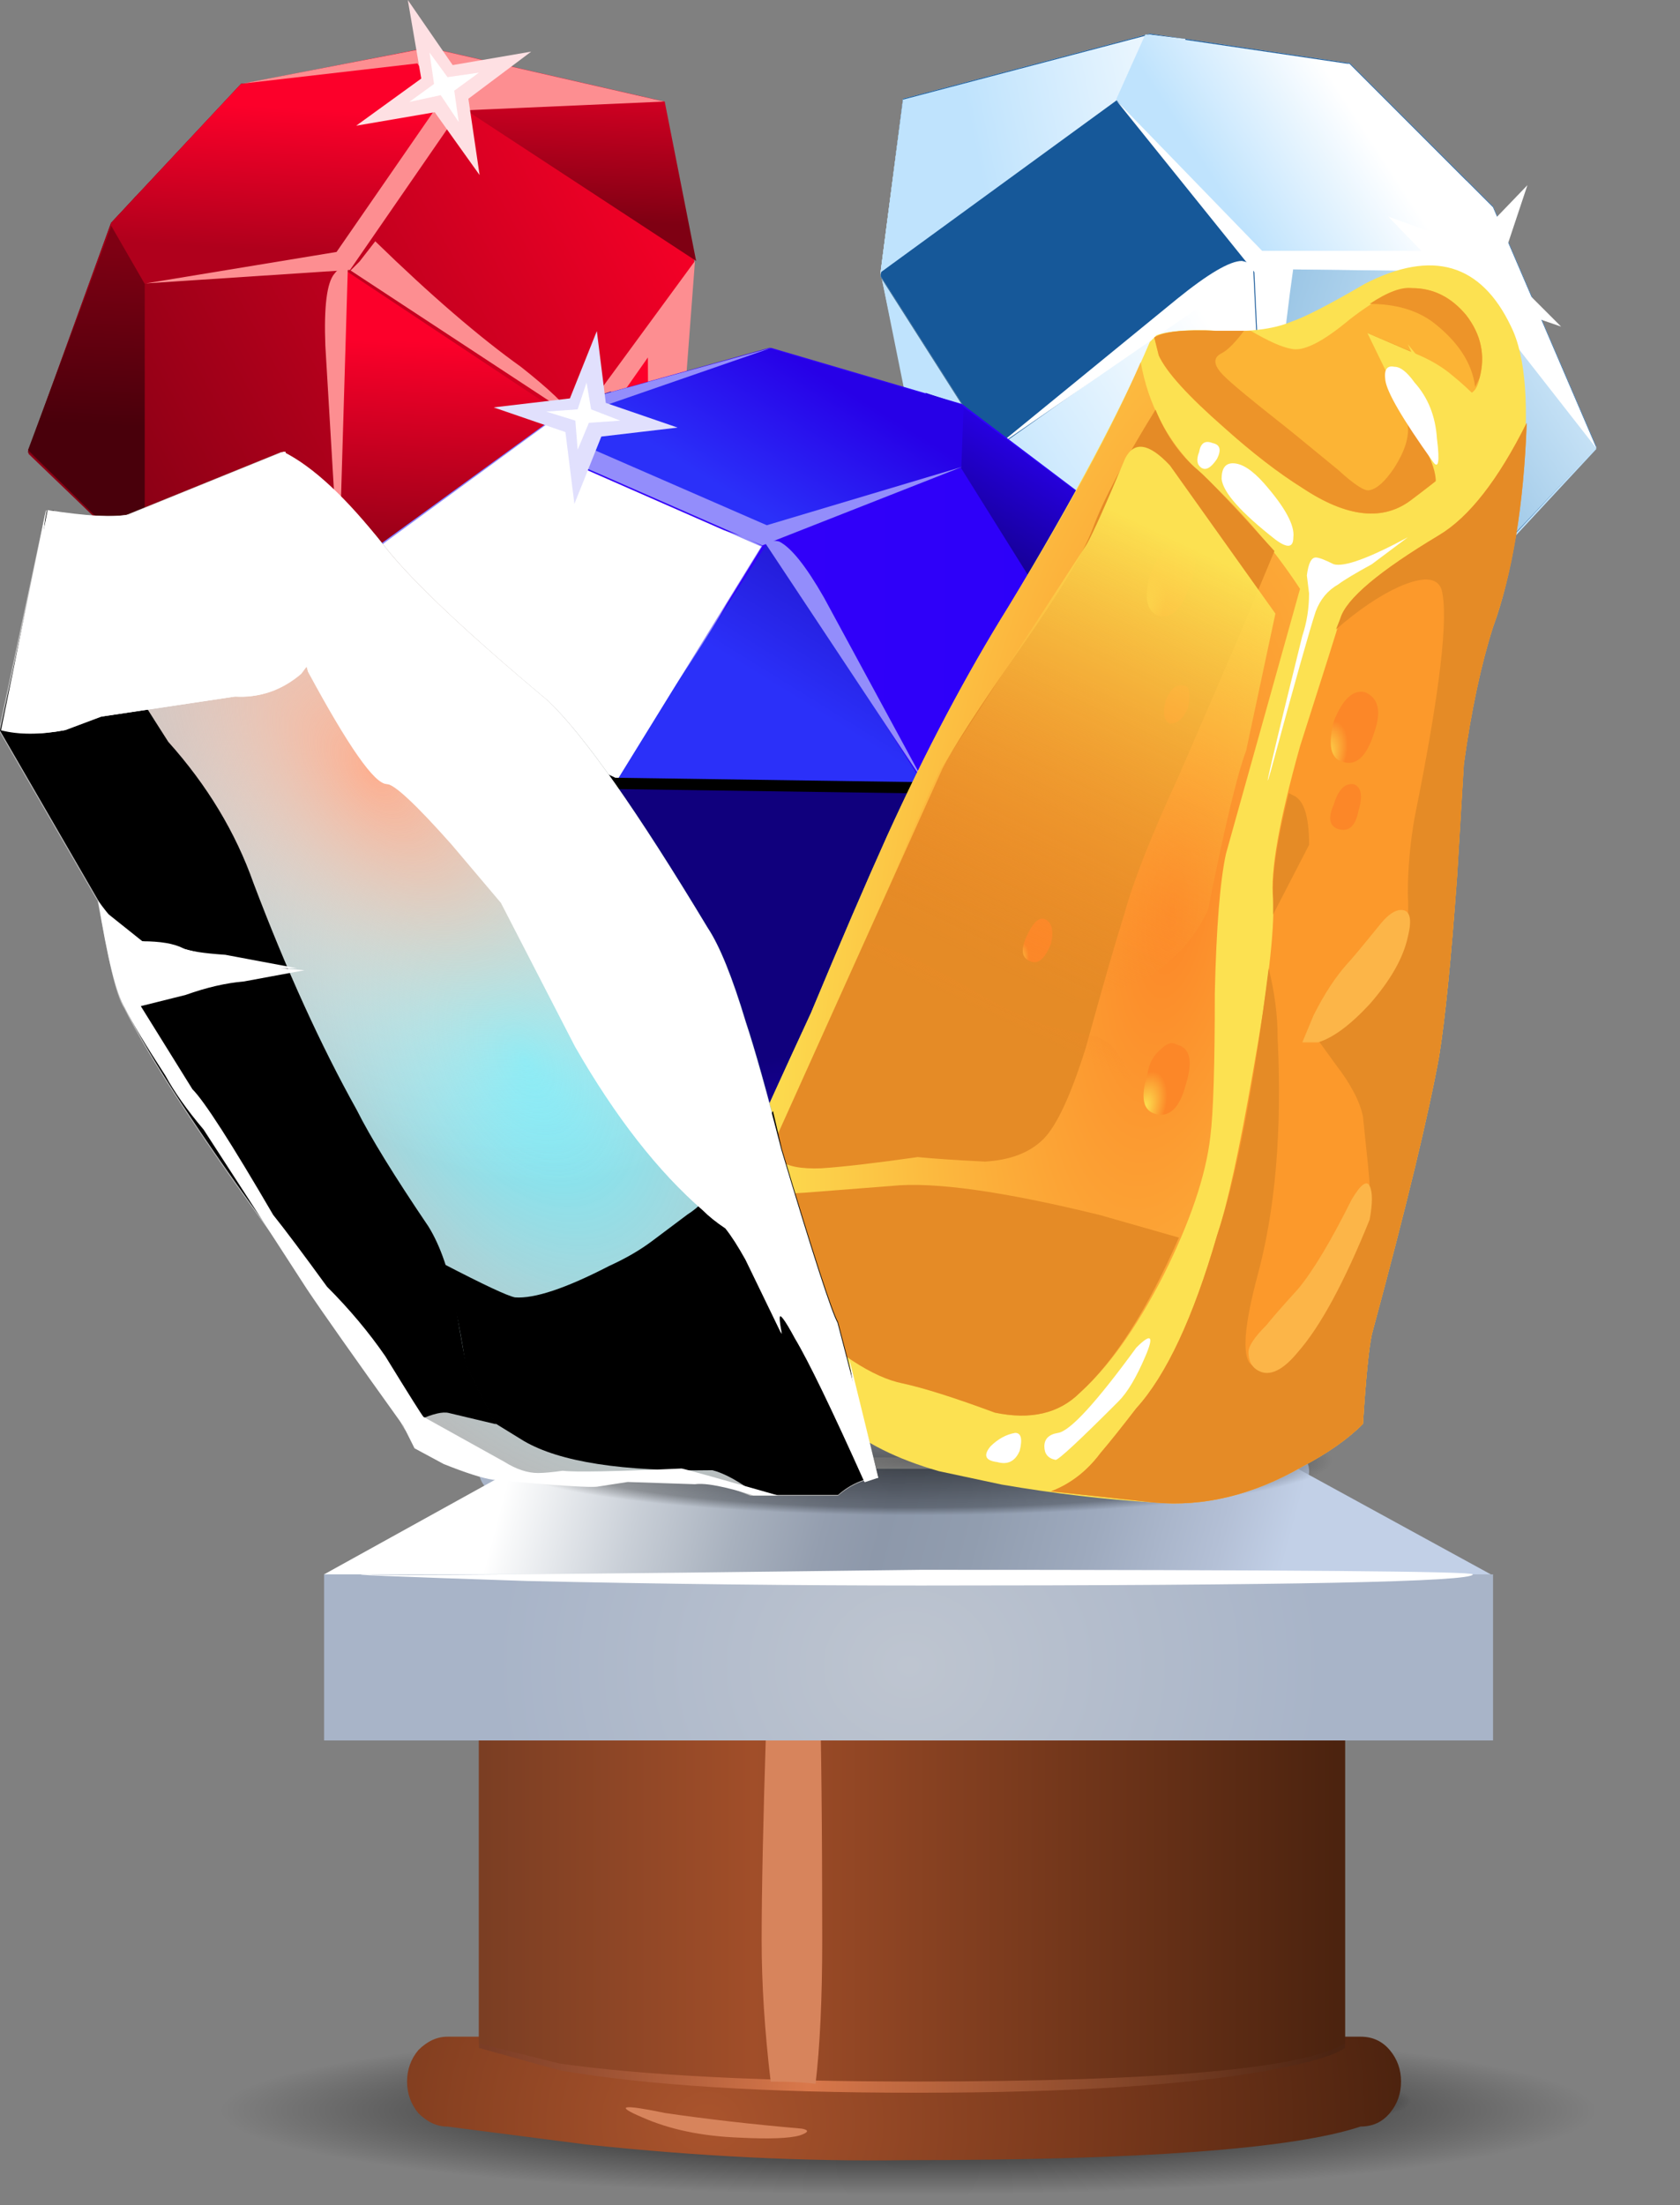 <?xml version='1.0' encoding='utf-8'?>
<svg xmlns="http://www.w3.org/2000/svg" xmlns:xlink="http://www.w3.org/1999/xlink" enable-background="new 0 0 29.95 39.3" version="1.1" viewBox="0 0 29.95 39.3">
<rect x="0" y="0" width="29.95" height="39.3" fill="#808080" stroke="none"/>
<symbol id="dj" viewBox="0 -13.25 15.15 13.25">
		<path d="m4.6-1.55l-1.35-0.25c-0.4-0.034-0.833-0.133-1.3-0.3l-1-0.25 1.15-1.85c0.267-0.267 0.867-1.2 1.8-2.8 0.267-0.333 0.667-0.867 1.2-1.6 0.5-0.5 0.933-1.017 1.3-1.55 0.533-0.867 0.817-1.317 0.85-1.35l1.8-1c0.267-0.167 0.517-0.25 0.75-0.25 0.133 0 0.317 0.017 0.55 0.05 0.267-0.033 1.15-0.017 2.65 0.05 0.033 0 0.75-0.2 2.15-0.6h-0.55c-0.633 0.2-1.067 0.283-1.3 0.25l-1.5 0.05-0.65-0.1c-0.133-0.034-0.917 0.017-2.35 0.15-0.233 0.033-0.6 0.15-1.1 0.35l-0.65 0.35-0.25 0.5c-1.1 1.534-1.816 2.55-2.15 3.05l-2.3 3.55c-0.367 0.433-0.65 0.833-0.85 1.2-0.433 0.667-0.733 1.167-0.9 1.5-0.2 0.333-0.4 1.133-0.6 2.4 0.233-0.333 0.467-0.583 0.7-0.75 0.1-0.1 0.267-0.167 0.5-0.2 0.433-0.066 0.767-0.133 1-0.2 0.6-0.2 1.4-0.333 2.4-0.4z" clip-rule="evenodd" fill="#fff" fill-rule="evenodd"/>
</symbol>
<symbol id="dk" viewBox="0 -4.3 34.35 4.3">
			<radialGradient id="fn" cx="17.175" cy="-2.2" r="15.315" gradientTransform="matrix(1 0 0 -.123 0 -2.471)" gradientUnits="userSpaceOnUse">
			<stop offset="0"/>
			<stop stop-opacity="0" offset="1"/>
		</radialGradient>
		<path d="m34.35-2.15c0-0.6-1.684-1.117-5.05-1.55-3.333-0.4-7.383-0.6-12.15-0.6-4.733 0-8.767 0.2-12.1 0.6-3.367 0.433-5.05 0.95-5.05 1.55s1.683 1.1 5.05 1.5c3.333 0.433 7.367 0.65 12.1 0.65 4.767 0 8.817-0.217 12.15-0.65 3.367-0.4 5.05-0.9 5.05-1.5z" clip-rule="evenodd" fill="url(#fn)" fill-rule="evenodd"/>
</symbol>
<symbol id="dl" viewBox="0.025 -9.838 8.767 9.838">
			<linearGradient id="cn" x1="4287.6" x2="4292" y1="-19053" y2="-19053" gradientTransform="matrix(-.428 -.904 .904 -.428 19062 -4274.3)" gradientUnits="userSpaceOnUse">
			<stop stop-color="#C77920" offset="0"/>
			<stop stop-color="#FC8728" stop-opacity="0" offset="1"/>
		</linearGradient>
		<path d="m7.45-2.1c0.3-0.1 0.55-0.4 0.75-0.9 0.1-0.267 0.216-0.633 0.35-1.1 0.433-0.833 0.283-2.05-0.45-3.65-0.434-1-0.934-1.633-1.5-1.9-0.5-0.233-1.217-0.25-2.15-0.05-1.133 0.267-2.6 1.7-4.4 4.3-0.033 0.133-0.033 0.283 0 0.45 0.067 0.167 0.3 0.65 0.7 1.45l1.65 3.5c0.6-0.167 1.383-0.533 2.35-1.1 0.633-0.367 1.167-0.617 1.6-0.75 0.267-0.067 0.633-0.15 1.1-0.25z" clip-rule="evenodd" fill="url(#cn)" fill-rule="evenodd"/>
</symbol>
<symbol id="dm" viewBox="0.009 -16.903 11.141 16.903">
		<path d="m11.15-3.15l-0.75-1.8c-0.167-0.4-0.633-1.483-1.4-3.25-0.6-1.3-1-2.316-1.2-3.05-0.2-0.633-0.483-1.617-0.85-2.95-0.333-1.067-0.65-1.75-0.95-2.05s-0.733-0.467-1.3-0.5c-0.667 0.033-1.167 0.067-1.5 0.1-0.934-0.133-1.65-0.217-2.15-0.25-0.9-0.033-1.216 0.233-0.95 0.8l3.65 8.1c0.233 0.467 0.817 1.367 1.75 2.7 0.867 1.233 1.4 2.117 1.6 2.65 0.233 0.633 0.7 1.517 1.4 2.65 0.233-0.567 0.55-1.017 0.95-1.35 0.233-0.2 0.8-0.8 1.7-1.8z" clip-rule="evenodd" fill="#E58B26" fill-rule="evenodd"/>
</symbol>
<symbol id="dn" viewBox="0 -3.85 4.1 3.85">
		<polygon points="2.4 -2.35 1.8 -3.85 1.6 -2.25 0 -1.7 1.7 -1.5 2.3 0 2.5 -1.6 4.1 -2.15" clip-rule="evenodd" fill="#E1E0FD" fill-rule="evenodd"/>
</symbol>
<symbol id="do" viewBox="0 -2.3 14.9 2.3">
		<polygon points="0 0 4.15 -1.95 11.1 -2.05 14.9 -0.15 11 -2.3 4.05 -2.2" clip-rule="evenodd" fill-rule="evenodd"/>
</symbol>
<symbol id="dp" viewBox="0 -6.4 4.45 6.4">
		<polygon points="0 -3.25 4.45 0 4.45 -1.45 1.15 -6.4" clip-rule="evenodd" fill="#fff" fill-rule="evenodd"/>
</symbol>
<symbol id="dq" viewBox="0 -7.15 7.4 7.15">
		<polygon points="3.3 0 7.4 -1.8 4.1 -7.15 0 -4.95" clip-rule="evenodd" fill="#fff" fill-rule="evenodd"/>
</symbol>
<symbol id="dr" viewBox="0 -5.1 3.05 5.1">
		<path d="m2.2 0l0.45-0.15 0.4-0.2-0.8-1.3c-0.333-0.6-1.083-1.75-2.25-3.45 0 0.233 0.183 0.7 0.55 1.4 0.533 0.933 1.083 2.167 1.65 3.7z" clip-rule="evenodd" fill="#938DFB" fill-rule="evenodd"/>
</symbol>
<symbol id="ds" viewBox="0 -6.275 6.8 6.275">
		<path d="m6.8-4.75l-0.15-0.2c-0.433-0.367-0.917-0.533-1.45-0.5l-3-0.45-0.8-0.3c-0.533-0.1-1-0.1-1.4 0l1 4.9c0.867-0.133 1.467-0.167 1.8-0.1l3.45 1.4h0.05c0.133-0.733 0.2-1.417 0.2-2.05 0-0.3 0.1-1.2 0.3-2.7z" clip-rule="evenodd" fill="#fff" fill-rule="evenodd"/>
</symbol>
<symbol id="dt" viewBox="0 -5.4 3.55 5.417">
		<path d="m0.3 0c0.267-0.133 0.6-0.55 1-1.25l2.25-4.15-3.55 5.35c0.067 0.067 0.167 0.083 0.3 0.05z" clip-rule="evenodd" fill="#938DFB" fill-rule="evenodd"/>
</symbol>
<symbol id="du" viewBox="0 -4.4 13 4.4">
		<polygon points="0 -4.4 4.4 -1.2 8.75 0 4.85 -1.35 4.75 -2.25 8.65 -3.95 13 -2.65 8.55 -4.4 4.45 -2.6" clip-rule="evenodd" fill="#938DFB" fill-rule="evenodd"/>
</symbol>
<symbol id="dw" viewBox="0 -6.65 5.1 6.65">
		<linearGradient id="cy" x1="3.392" x2="1.269" y1="-.998" y2="-4.425" gradientUnits="userSpaceOnUse">
			<stop stop-color="#2C00F9" offset="0"/>
			<stop stop-color="#10007D" offset="1"/>
		</linearGradient>
		<polygon points="3.9 -6.65 0.4 -1.05 0 0 0.75 -0.25 5.1 -3.5" clip-rule="evenodd" fill="url(#cy)" fill-rule="evenodd"/>
</symbol>
<symbol id="dx" viewBox="0 -5.5 6.95 5.5">
			<linearGradient id="dg" x1="10822" x2="10828" y1="3075.9" y2="3075.9" gradientTransform="matrix(.526 .851 -.851 .526 -3073.8 -10829)" gradientUnits="userSpaceOnUse">
			<stop stop-color="#2B30F9" offset="0"/>
			<stop stop-color="#1B00AE" offset="1"/>
		</linearGradient>
		<polygon points="6.8 -5.5 0.05 -5.45 0 -5.4 3.5 0 6.95 -5.4" clip-rule="evenodd" fill="url(#dg)" fill-rule="evenodd"/>
</symbol>
<symbol id="dy" viewBox="0 -2 6.75 2">
		<polygon points="6.6 -2 0 -1.95 3.35 0 6.75 -1.9" clip-rule="evenodd" fill-rule="evenodd"/>
</symbol>
<symbol id="dz" viewBox="0 -9.8 17.3 9.8">
			<linearGradient id="dh" x1="-61.94" x2="-44.639" y1="-67.313" y2="-67.313" gradientTransform="matrix(1 -.008 .008 1 62.446 62.018)" gradientUnits="userSpaceOnUse">
			<stop stop-color="#3800F9" offset="0"/>
			<stop stop-color="#2B00F9" offset="1"/>
		</linearGradient>
		<polygon points="13 -1.25 17.3 -4.5 16.05 -7.75 12 -9.8 5.25 -9.75 1.2 -7.65 0 -4.4 4.4 -1.2 8.7 0 8.75 0" clip-rule="evenodd" fill="url(#dh)" fill-rule="evenodd"/>
</symbol>
<symbol id="ea" viewBox="0 -3.35 17.3 3.35">
			<linearGradient id="di" x1="10808" x2="10819" y1="3077.8" y2="3077.8" gradientTransform="matrix(.527 .85 -.85 .527 -3077.6 -10812)" gradientUnits="userSpaceOnUse">
			<stop stop-color="#2C00F9" offset="0"/>
			<stop stop-color="#1B00AE" offset="1"/>
		</linearGradient>
		<polygon points="16.1 -3.35 1.2 -3.35 0 -0.1 0.15 0 8.6 -3.2 17.3 -0.2" clip-rule="evenodd" fill="url(#di)" fill-rule="evenodd"/>
</symbol>
<symbol id="eb" viewBox="0 -22.95 13.25 22.95">
		<path d="m4.85-10.05c-0.367 0.433-0.733 0.867-1.1 1.3-0.8 0.9-1.283 1.35-1.45 1.35-0.267 0-0.85 0.833-1.75 2.5-0.2 0.767-0.317 1.717-0.35 2.85 0 0.633-0.067 1.317-0.2 2.05 0.667-0.333 1.417-1.033 2.25-2.1 0.6-0.767 1.817-1.917 3.65-3.45 0.8-0.767 1.983-2.45 3.55-5.05 0.267-0.4 0.55-1.1 0.85-2.1 0.2-0.6 0.467-1.55 0.8-2.85 0.7-2.333 1.117-3.617 1.25-3.85l0.9-3.45-0.3-0.1c-0.733 1.633-1.25 2.7-1.55 3.2-0.233 0.433-0.35 0.583-0.35 0.45 0-0.067 0.017-0.184 0.05-0.35l-0.8 1.65c-0.167 0.3-0.316 0.533-0.45 0.7-0.2 0.133-0.367 0.267-0.5 0.4-1 0.867-1.95 2.083-2.85 3.65l-1.65 3.2z" clip-rule="evenodd" fill="#fff" fill-rule="evenodd"/>
</symbol>
<symbol id="ec" viewBox="0 -3.05 3.95 3.05">
		<polygon points="0 -2.2 3.65 0 3.95 -0.15 0.1 -3.05" clip-rule="evenodd" fill-rule="evenodd"/>
</symbol>
<symbol id="ed" viewBox="0 -6.4 0.9 6.4">
		<path d="m0 0l0.25-0.1h0.65c-0.267-1.867-0.4-3.4-0.4-4.6 0-0.9-0.067-1.466-0.2-1.7l-0.3 6.4z" clip-rule="evenodd" fill="#fff" fill-rule="evenodd"/>
</symbol>
<symbol id="ee" viewBox="0 -4.2 5.8 4.2">
		<path d="m5.8-0.2l-5.8-4 4.1 3.35c0.7 0.567 1.183 0.85 1.45 0.85 0.167-0.033 0.25-0.1 0.25-0.2z" clip-rule="evenodd" fill="#fff" fill-rule="evenodd"/>
</symbol>
<symbol id="ef" viewBox="0 -3.85 3.85 3.85">
		<polygon points="1.35 -2.1 0 -0.7 1.8 -1.35 3.1 0 2.5 -1.8 3.85 -3.15 2.1 -2.55 0.8 -3.85" clip-rule="evenodd" fill="#fff" fill-rule="evenodd"/>
</symbol>
<symbol id="eg" viewBox="0.025 -6.85 4.725 6.85">
		<linearGradient id="dv" x1="5.03" x2="-.095" y1="-4.27" y2="-2.62" gradientUnits="userSpaceOnUse">
			<stop stop-color="#DAEFFE" offset="0"/>
			<stop stop-color="#9DC7E6" offset="1"/>
		</linearGradient>
		<path d="m0.45 0l4-0.05 0.3-6.7-0.05-0.1-4.65 0.15c-0.033 0.733-0.033 1.2 0 1.4l0.4 5.3z" clip-rule="evenodd" fill="url(#dv)" fill-rule="evenodd"/>
</symbol>
<symbol id="eh" viewBox="0.025 -6.85 4.725 6.85">
		<path d="m0.45 0l4-0.05 0.3-6.7-0.05-0.1-4.65 0.15c-0.033 0.733-0.033 1.2 0 1.4l0.4 5.3z" clip-rule="evenodd" fill="#C9E7FE" fill-rule="evenodd"/>
</symbol>
<symbol id="ei" viewBox="0 -8.55 9.7 8.55">
		<path d="m7.55-0.85c0.7-2.333 1.117-3.617 1.25-3.85l0.9-3.45c-0.333-0.033-0.633-0.167-0.9-0.4h-1.8c-0.4 0.3-0.733 0.483-1 0.55-2-0.033-3.4 0.183-4.2 0.65l-0.65 0.4-0.65 1.3c-0.133 0.9-0.3 1.65-0.5 2.25 0.9-0.467 1.433-0.717 1.6-0.75 0.433-0.033 1.133 0.2 2.1 0.7 0.367 0.167 0.683 0.35 0.95 0.55 0.133 0.1 0.4 0.3 0.8 0.6 0.433 0.267 1.067 1.033 1.9 2.3l0.2-0.85z" clip-rule="evenodd" fill-rule="evenodd"/>
</symbol>
<symbol id="ej" viewBox="0 -8 10.75 8">
		<polygon points="10.75 -2.6 0 -8 5.4 -2.8 0 0 5.9 -2.5" clip-rule="evenodd" fill="#fff" fill-rule="evenodd"/>
</symbol>
<symbol id="ek" viewBox="0 -8.55 10.7 8.55">
		<polygon points="8.4 -3.2 10.7 -8.55 7.65 -4.65 3.1 -4.65 0 -0.8 3.25 -4.15 7.6 -4.15 7.95 -3.15 5.15 0" clip-rule="evenodd" fill="#fff" fill-rule="evenodd"/>
</symbol>
<symbol id="el" viewBox="0 -7.3 6.15 7.3">
		<linearGradient id="ew" x1="6.255" x2="1.083" y1="-3.469" y2="-6.799" gradientUnits="userSpaceOnUse">
			<stop stop-color="#fff" offset="0"/>
			<stop stop-color="#BFE3FD" offset="1"/>
		</linearGradient>
		<polygon points="0.05 -4.25 0 -4.1 5.8 0 6.15 -7.3 6.1 -7.3" clip-rule="evenodd" fill="url(#ew)" fill-rule="evenodd"/>
</symbol>
<symbol id="em" viewBox="0 -3.5 5.95 3.5">
		<polygon points="0.05 -0.55 0 -0.4 3.95 0 5.95 -3.5" clip-rule="evenodd" fill="#155593" fill-rule="evenodd"/>
</symbol>
<symbol id="en" viewBox="0 -12.45 15.95 12.45">
		<polygon points="13.25 -12.1 8.6 -12.45 2.55 -9.4 0 -5.4 0.5 -1.45 6 0 10.4 -0.65 10.45 -0.65 13.65 -3.85 15.95 -9.2" clip-rule="evenodd" fill="#165899" fill-rule="evenodd"/>
</symbol>
<symbol id="eo" viewBox="0 -12.45 15.95 12.45">
		<linearGradient id="fx" x1="15.764" x2=".238" y1="-9.583" y2="-2.035" gradientUnits="userSpaceOnUse">
			<stop stop-color="#fff" offset="0"/>
			<stop stop-color="#BFE3FD" offset="1"/>
		</linearGradient>
		<polygon points="13.25 -12.1 8.6 -12.45 2.55 -9.4 0 -5.4 0.5 -1.45 6 0 10.4 -0.65 10.45 -0.65 13.65 -3.85 15.95 -9.2" clip-rule="evenodd" fill="url(#fx)" fill-rule="evenodd"/>
</symbol>
<symbol id="ep" viewBox="0 -10.65 15.95 10.65">
		<polygon points="0 -3.8 0.5 0 6.75 -7.1 15.85 -7.6 15.95 -7.75 13.25 -10.65" clip-rule="evenodd" fill="#BFE3FD" fill-rule="evenodd"/>
</symbol>
<symbol id="eq" viewBox="0 -20.4 11.05 20.4">
		<path d="m0-4.9l1.05 4.9h0.15c0.233-1 0.533-1.817 0.9-2.45 0.267-0.5 0.816-1.4 1.65-2.7 0.867-0.967 1.5-2.017 1.9-3.15 0.733-1.934 1.5-3.617 2.3-5.05 0.3-0.6 0.833-1.467 1.6-2.6 0.267-0.433 0.467-1.017 0.6-1.75 0.133-0.8 0.217-1.25 0.25-1.35l0.65-1.3-1.05 0.25c-0.133 0.033-0.35-0.017-0.65-0.15l-0.35-0.15c-0.367 0.767-1.333 2.183-2.9 4.25-1.633 2.233-2.733 3.917-3.3 5.05-0.133 0.2-0.267 0.667-0.4 1.4l-0.2 1-2.2 3.8z" clip-rule="evenodd" fill-rule="evenodd"/>
</symbol>
<symbol id="er" viewBox="0 -3.9 4.95 3.9">
		<path d="m0-0.65l0.2 0.2 0.35 0.45c1.233-1.2 2.317-2.133 3.25-2.8 0.633-0.5 1.017-0.867 1.15-1.1l-4.95 3.25z" clip-rule="evenodd" fill="#FD8E91" fill-rule="evenodd"/>
</symbol>
<symbol id="es" viewBox="-0.008 -6.75 0.508 6.783">
		<path d="m0-1.7c-0.033 0.867 0.033 1.4 0.2 1.6 0.1 0.133 0.2 0.167 0.3 0.1l-0.2-6.75-0.3 5.05z" clip-rule="evenodd" fill="#FD8E91" fill-rule="evenodd"/>
</symbol>
<symbol id="et" viewBox="0 -3.9 3.9 3.9">
		<polygon points="1.75 -2.5 0 -2.8 1.45 -1.75 1.15 0 2.15 -1.45 3.9 -1.15 2.5 -2.2 2.75 -3.9" clip-rule="evenodd" fill="#FEE0E3" fill-rule="evenodd"/>
</symbol>
<symbol id="eu" viewBox="0 -13.2 7.8 13.2">
		<polygon points="7.8 0 6.8 -13.2 6.75 -2.15 5.45 -4 0 -7 5.05 -3.75" clip-rule="evenodd" fill="#FD8E91" fill-rule="evenodd"/>
</symbol>
<symbol id="ev" viewBox="0 -5.25 11.55 5.25">
		<polygon points="6.3 0 11.55 -1.2 7 -1.4 4.55 -4.95 0 -5.25 4.25 -4.55 6.6 -1.15 6.05 -0.35 2.15 -0.8" clip-rule="evenodd" fill="#FD8E91" fill-rule="evenodd"/>
</symbol>
<symbol id="ex" viewBox="0 -8.2 2.6 8.2">
			<linearGradient id="fd" x1="15950" x2="15954" y1="379.28" y2="379.28" gradientTransform="matrix(.047 .999 -.999 .047 -369.19 -15957)" gradientUnits="userSpaceOnUse">
			<stop stop-color="#49000B" offset="0"/>
			<stop stop-color="#7F0013" offset="1"/>
		</linearGradient>
		<polygon points="2.6 -8.2 0 -5.65 1.9 -0.55 2.4 0 2.6 -1.2" clip-rule="evenodd" fill="url(#fd)" fill-rule="evenodd"/>
</symbol>
<symbol id="ey" viewBox="0 -4.75 6.7 4.75">
		<linearGradient id="fe" x1="3.485" x2="3.286" y1=".4" y2="-3.8" gradientUnits="userSpaceOnUse">
			<stop stop-color="#FC002A" offset="0"/>
			<stop stop-color="#7F0013" offset="1"/>
		</linearGradient>
		<polygon points="6.7 -4.75 0.9 -0.95 0 -0.15 0.75 0 6 -1.2" clip-rule="evenodd" fill="url(#fe)" fill-rule="evenodd"/>
</symbol>
<symbol id="ez" viewBox="0 -6.85 5.75 6.85">
		<linearGradient id="ff" x1="2.936" x2="2.66" y1="-1.663" y2="-7.338" gradientUnits="userSpaceOnUse">
			<stop stop-color="#FC002A" offset="0"/>
			<stop stop-color="#7F0013" offset="1"/>
		</linearGradient>
		<polygon points="0.15 -6.85 0 -6.8 0.1 0 5.75 -3.75 5.7 -3.75" clip-rule="evenodd" fill="url(#ff)" fill-rule="evenodd"/>
</symbol>
<symbol id="fa" viewBox="0 -3.4 5.6 3.4">
		<polygon points="0.15 -3.4 0 -3.35 1.85 0 5.6 -0.4" clip-rule="evenodd" fill-rule="evenodd"/>
</symbol>
<symbol id="fb" viewBox="0 -11.75 14.85 11.75">
		<linearGradient id="fg" x1="14.396" x2=".203" y1="-1.653" y2="-9.373" gradientUnits="userSpaceOnUse">
			<stop stop-color="#FC0028" offset="0"/>
			<stop stop-color="#7F0013" offset="1"/>
		</linearGradient>
		<polygon points="12.6 -8.65 7.05 -11.75 2.7 -11.55 0 -9 1.85 -3.9 4.75 -0.8 4.8 -0.8 8.9 0 14.15 -1.2 14.85 -4.85" clip-rule="evenodd" fill="url(#fg)" fill-rule="evenodd"/>
</symbol>
<symbol id="fc" viewBox="0 -10.3 14.85 10.3">
		<linearGradient id="fh" x1="7.722" x2="7.225" y1=".293" y2="-9.857" gradientUnits="userSpaceOnUse">
			<stop stop-color="#FC002A" offset="0"/>
			<stop stop-color="#7F0013" offset="1"/>
		</linearGradient>
		<polygon points="2.55 -10.3 0 -7.85 8.7 -6.85 14 0 14.15 -0.05 14.85 -3.7" clip-rule="evenodd" fill="url(#fh)" fill-rule="evenodd"/>
</symbol>
			<use transform="matrix(.8 0 0 -.8 2.45 35.85)" y="-4.3" width="34.35" height="4.3" enable-background="new" opacity=".769" xlink:href="#dk"/>
			<radialGradient id="fi" cx="1835.7" cy="376.15" r="6.737" gradientTransform="matrix(-.8 0 0 -.674 1484.5 279.68)" gradientUnits="userSpaceOnUse">
			<stop stop-color="#fff" offset="0"/>
			<stop stop-color="#A8B4C8" offset=".992"/>
		</radialGradient>
		<path d="m8.538 26.216c0-0.428 0.72-0.787 2.16-1.081 1.44-0.293 3.186-0.439 5.24-0.439s3.8 0.146 5.24 0.439c1.439 0.294 2.16 0.653 2.16 1.081 0 0.426-0.721 0.786-2.16 1.079-1.467 0.32-3.214 0.479-5.24 0.479s-3.773-0.159-5.24-0.479c-1.441-0.293-2.16-0.653-2.16-1.079z" clip-rule="evenodd" fill="url(#fi)" fill-rule="evenodd"/>
			<linearGradient id="fj" x1="1828.8" x2="1842.7" y1="375.05" y2="375.05" gradientTransform="matrix(.8 0 0 .8 -1452.6 -274.7)" gradientUnits="userSpaceOnUse">
			<stop stop-color="#A8B4C8" offset="0"/>
			<stop stop-color="#fff" offset="1"/>
		</linearGradient>
		<path d="m10.377 25.335c0-0.187 0.547-0.333 1.64-0.439 1.066-0.134 2.373-0.2 3.92-0.2 1.546 0 2.854 0.066 3.92 0.2 1.094 0.106 1.641 0.253 1.641 0.439s-0.547 0.334-1.641 0.44c-1.066 0.133-2.374 0.199-3.92 0.199-1.547 0-2.854-0.066-3.92-0.199-1.093-0.106-1.64-0.254-1.64-0.44z" clip-rule="evenodd" fill="url(#fj)" fill-rule="evenodd"/>
		<path d="m10.457 25.416l1.441 0.319c1.173 0.187 2.306 0.28 3.4 0.28 1.732 0 2.8-0.041 3.2-0.12-0.854 0.32-2.494 0.387-4.92 0.2-1.253-0.107-2.147-0.254-2.68-0.44l-0.441-0.239z" clip-rule="evenodd" fill="#fff" fill-rule="evenodd"/>
			<radialGradient id="fk" cx="1836.2" cy="390.1" r="11.175" gradientTransform="matrix(-.8 0 0 -.075 1485.2 66.698)" gradientUnits="userSpaceOnUse">
			<stop offset="0"/>
			<stop stop-opacity=".529" offset=".859"/>
			<stop stop-opacity="0" offset="1"/>
		</radialGradient>
		<path d="m6.257 37.375c0-0.267 0.987-0.493 2.96-0.68 1.92-0.187 4.281-0.28 7.081-0.28s5.159 0.094 7.079 0.28c1.947 0.187 2.921 0.413 2.921 0.68s-0.974 0.48-2.921 0.641c-1.946 0.187-4.306 0.279-7.079 0.279s-5.134-0.093-7.081-0.279c-1.973-0.161-2.96-0.374-2.96-0.641z" clip-rule="evenodd" fill="url(#fk)" fill-rule="evenodd"/>
			<radialGradient id="fl" cx="1831.5" cy="390.75" r="15.438" gradientTransform="matrix(.8 0 0 -.703 -1452.6 312.52)" gradientUnits="userSpaceOnUse">
			<stop stop-color="#AA542D" offset="0"/>
			<stop stop-color="#76371B" offset=".588"/>
			<stop stop-color="#4D230F" offset="1"/>
		</radialGradient>
		<path d="m7.257 37.095c0-0.213 0.067-0.399 0.2-0.56 0.16-0.16 0.333-0.24 0.52-0.24h16.279c0.214 0 0.387 0.08 0.521 0.24s0.2 0.347 0.2 0.56c0 0.214-0.066 0.4-0.2 0.561s-0.307 0.24-0.521 0.24c-1.2 0.399-3.906 0.6-8.119 0.6-1.787 0.026-3.681-0.066-5.681-0.279l-2.479-0.32c-0.187 0-0.36-0.08-0.52-0.24-0.132-0.162-0.2-0.348-0.2-0.562z" clip-rule="evenodd" fill="url(#fl)" fill-rule="evenodd"/>
			<linearGradient id="fm" x1="1826.6" x2="1845.4" y1="384.65" y2="384.65" gradientTransform="matrix(.8 0 0 .8 -1452.6 -274.7)" gradientUnits="userSpaceOnUse">
			<stop stop-color="#7B3D26" offset="0"/>
			<stop stop-color="#D9784B" offset=".38"/>
			<stop stop-color="#4C2412" offset="1"/>
		</linearGradient>
		<path d="m8.538 36.495v-7.76h15.44v7.76c-0.187 0.134-0.64 0.267-1.36 0.4-1.467 0.266-3.56 0.399-6.279 0.399-2.721 0-4.84-0.134-6.36-0.399l-1.441-0.4z" clip-rule="evenodd" fill="url(#fm)" fill-rule="evenodd"/>
			<linearGradient id="fo" x1="1826.5" x2="1845.5" y1="383.3" y2="383.3" gradientTransform="matrix(.8 0 0 .8 -1452.6 -274.7)" gradientUnits="userSpaceOnUse">
			<stop stop-color="#7B3E23" offset="0"/>
			<stop stop-color="#A14E29" offset=".318"/>
			<stop stop-color="#4C230F" offset="1"/>
		</linearGradient>
		<path d="m8.538 36.415v-9.641l1.4 0.36c1.467 0.214 3.546 0.32 6.24 0.32 4.347 0 6.946-0.227 7.8-0.681v9.641c-0.747 0.453-3.294 0.68-7.64 0.68-2.721 0-4.84-0.106-6.36-0.32l-1.44-0.359z" clip-rule="evenodd" fill="url(#fo)" fill-rule="evenodd"/>
		<path d="m13.578 34.575c0-0.854 0.026-2.12 0.08-3.801 0.054-1.919 0.107-3.039 0.16-3.359l0.64 0.08c0.134 0.747 0.2 3.107 0.2 7.08 0 1.04-0.04 1.894-0.119 2.56-0.188-0.026-0.454-0.04-0.8-0.04-0.108-0.907-0.161-1.746-0.161-2.52z" clip-rule="evenodd" fill="#D7845C" fill-rule="evenodd"/>
		<path d="m11.857 37.655c0.72 0.106 1.533 0.2 2.44 0.279 0.133 0.027 0.119 0.067-0.041 0.121-0.186 0.053-0.546 0.066-1.079 0.039-0.667-0.026-1.24-0.146-1.721-0.359-0.505-0.214-0.372-0.24 0.401-0.08z" clip-rule="evenodd" fill="#D7845C" fill-rule="evenodd"/>
			<linearGradient id="fp" x1="1862.4" x2="1879.6" y1="-106.59" y2="-106.59" gradientTransform="matrix(.773 .206 -.206 .773 -1452.6 -274.7)" gradientUnits="userSpaceOnUse">
			<stop stop-color="#fff" offset="0"/>
			<stop stop-color="#F7F8F9" offset=".024"/>
			<stop stop-color="#C9CFD7" offset=".172"/>
			<stop stop-color="#A8B1BE" offset=".302"/>
			<stop stop-color="#949EAF" offset=".412"/>
			<stop stop-color="#8D98AA" offset=".486"/>
			<stop stop-color="#919DAF" offset=".604"/>
			<stop stop-color="#9EAABE" offset=".753"/>
			<stop stop-color="#B4C0D6" offset=".914"/>
			<stop stop-color="#C2D0E7" offset="1"/>
		</linearGradient>
		<polygon points="5.778 28.056 9.178 26.175 23.138 26.175 26.577 28.056 23.697 29.655 16.178 29.135 8.618 29.655" clip-rule="evenodd" fill="url(#fp)" fill-rule="evenodd"/>
			<radialGradient id="fq" cx="1836" cy="380.3" r="9.32" gradientTransform="matrix(.8 0 0 -.715 -1452.6 301.6)" gradientUnits="userSpaceOnUse">
			<stop stop-color="#BEC5D0" offset="0"/>
			<stop stop-color="#A8B4C8" offset=".992"/>
		</radialGradient>
		<rect x="5.778" y="28.056" width="20.839" height="2.96" clip-rule="evenodd" fill="url(#fq)" fill-rule="evenodd"/>
			<radialGradient id="fr" cx="1836.2" cy="376.05" r="9.262" gradientTransform="matrix(-.8 0 0 -.105 1485.3 65.516)" gradientUnits="userSpaceOnUse">
			<stop stop-opacity=".588" offset="0"/>
			<stop stop-opacity=".306" offset=".859"/>
			<stop stop-opacity="0" offset="1"/>
		</radialGradient>
		<path d="m8.057 26.135c0-0.319 0.814-0.586 2.441-0.8 1.6-0.213 3.546-0.319 5.84-0.319 2.319 0 4.279 0.106 5.879 0.319 1.627 0.214 2.44 0.48 2.44 0.8 0 0.294-0.813 0.547-2.44 0.761-1.626 0.213-3.586 0.32-5.879 0.32-2.294 0-4.24-0.107-5.84-0.32-1.626-0.214-2.441-0.467-2.441-0.761z" clip-rule="evenodd" fill="url(#fr)" fill-rule="evenodd"/>
		<path d="m26.257 28.056c0 0.133-3.279 0.199-9.84 0.199-2.239 0-4.573-0.026-7-0.08-2.427-0.08-3.374-0.119-2.84-0.119 0.16 0.026 3.44 0 9.839-0.081 6.562 0 9.841 0.027 9.841 0.081z" clip-rule="evenodd" fill="#fff" fill-rule="evenodd"/>
			<linearGradient id="fs" x1="1831" x2="1834.4" y1="358.54" y2="362.67" gradientTransform="matrix(.8 0 0 .8 -1452.6 -274.7)" gradientUnits="userSpaceOnUse">
			<stop stop-color="#FC002A" offset="0"/>
			<stop stop-color="#B0001C" offset="1"/>
		</linearGradient>
		<polygon points="5.138 3.056 11.817 1.816 12.377 4.656 11.538 15.255 2.578 10.056 0.498 8.016" clip-rule="evenodd" fill="url(#fs)" fill-rule="evenodd"/>
			<linearGradient id="ft" x1="1827.3" x2="1830.8" y1="359.88" y2="364.01" gradientTransform="matrix(.8 0 0 .8 -1452.6 -274.7)" gradientUnits="userSpaceOnUse">
			<stop stop-color="#FC002A" offset="0"/>
			<stop stop-color="#8D0016" offset="1"/>
		</linearGradient>
		<polygon points="5.138 3.056 11.578 15.216 2.578 10.056 0.498 8.016" clip-rule="evenodd" fill="url(#ft)" fill-rule="evenodd"/>
		<polygon points="11.817 1.816 12.377 4.735 10.578 7.775 6.138 10.255 2.657 10.096 0.498 8.056 1.978 3.975 4.298 1.496 4.338 1.496 7.618 0.856" clip-rule="evenodd" fill="#920016" fill-rule="evenodd"/>
		<polygon points="11.817 1.816 12.377 4.735 10.578 7.775 6.138 10.255 2.657 10.096 0.498 8.056 0.538 7.936 3.698 3.575 6.498 2.056 11.338 1.696" clip-rule="evenodd" fill="#3F0008" fill-rule="evenodd"/>
			<use transform="matrix(.8 0 0 -.8 .5 1.8)" y="-10.3" width="14.85" height="10.3" enable-background="new" opacity=".441" xlink:href="#fc"/>
			<use transform="matrix(.8 0 0 -.8 .5 .85)" y="-11.75" width="14.85" height="11.75" enable-background="new" opacity=".519" xlink:href="#fb"/>
			<use transform="matrix(.8 0 0 -.8 6.05 7.55)" y="-3.4" width="5.6" height="3.4" enable-background="new" opacity=".609" xlink:href="#fa"/>
			<use transform="matrix(.8 0 0 -.8 6.05 4.8)" y="-6.85" width="5.75" height="6.85" enable-background="new" opacity=".789" xlink:href="#ez"/>
			<use transform="matrix(.8 0 0 -.8 7.05 .85)" y="-4.75" width="6.7" height="4.75" enable-background="new" opacity=".578" xlink:href="#ey"/>
			<use transform="matrix(.8 0 0 -.8 .5 3.5)" y="-8.2" width="2.6" height="8.2" enable-background="new" opacity=".828" xlink:href="#ex"/>
			<linearGradient id="fu" x1="1822.2" x2="1822" y1="345.78" y2="348.98" gradientTransform="matrix(.8 0 0 .8 -1452.6 -274.7)" gradientUnits="userSpaceOnUse">
			<stop stop-color="#FC002A" offset="0"/>
			<stop stop-color="#B0001C" offset="1"/>
		</linearGradient>
		<polygon points="8.178 1.975 6.057 4.775 2.578 5.056 1.978 4.016 1.978 3.975 4.298 1.496 4.338 1.496 7.618 0.856" clip-rule="evenodd" fill="url(#fu)" fill-rule="evenodd"/>
			<use transform="matrix(.8 0 0 -.8 2.6 .85)" y="-5.25" width="11.55" height="5.25" enable-background="new" opacity=".731" xlink:href="#ev"/>
			<use transform="matrix(.8 0 0 -.8 6.15 4.65)" y="-13.2" width="7.8" height="13.2" enable-background="new" opacity=".731" xlink:href="#eu"/>
			<use transform="matrix(.8 0 0 -.8 6.35 0)" y="-3.9" width="3.9" height="3.9" enable-background="new" opacity=".512" xlink:href="#et"/>
		<polygon points="7.857 1.696 7.298 1.816 7.738 1.496 7.657 0.936 7.978 1.375 8.538 1.295 8.098 1.616 8.178 2.175" clip-rule="evenodd" fill="#fff" fill-rule="evenodd"/>
			<use transform="matrix(.8 0 0 -.8 5.8 4.8)" x="-0.008" y="-6.75" width="0.508" height="6.783" enable-background="new" opacity=".5" xlink:href="#es"/>
			<use transform="matrix(.8 0 0 -.8 6.25 4.3)" y="-3.9" width="4.95" height="3.9" enable-background="new" opacity=".5" xlink:href="#er"/>
			<linearGradient id="fv" x1="1840.9" x2="1839.7" y1="359.75" y2="364.61" gradientTransform="matrix(.8 0 0 .8 -1452.6 -274.7)" gradientUnits="userSpaceOnUse">
			<stop stop-color="#fff" offset="0"/>
			<stop stop-color="#BFE3FD" offset="1"/>
		</linearGradient>
		<polygon points="28.457 7.975 26.338 10.216 17.737 14.535 15.698 4.855 16.098 1.775 23.217 2.816" clip-rule="evenodd" fill="url(#fv)" fill-rule="evenodd"/>
			<linearGradient id="fw" x1="-1740.3" x2="-1737.4" y1="-695.26" y2="-695.26" gradientTransform="matrix(-.785 .152 -.152 -.785 -1452.6 -274.7)" gradientUnits="userSpaceOnUse">
			<stop stop-color="#fff" offset="0"/>
			<stop stop-color="#BFE3FD" offset="1"/>
		</linearGradient>
		<polygon points="17.657 14.575 15.698 4.855 16.098 1.775 23.178 2.816" clip-rule="evenodd" fill="url(#fw)" fill-rule="evenodd"/>
			<linearGradient id="cm" x1="755.79" x2="769.25" y1="-1714.3" y2="-1714.3" gradientTransform="matrix(.183 .779 -.779 .183 -1452.6 -274.7)" gradientUnits="userSpaceOnUse">
			<stop stop-color="#fff" offset="0"/>
			<stop stop-color="#BFE3FD" offset="1"/>
		</linearGradient>
		<polygon points="20.498 0.616 24.018 1.135 24.057 1.135 26.617 3.695 28.457 7.975 26.298 10.295 22.577 10.575 17.737 8.135 15.698 4.936 16.098 1.775" clip-rule="evenodd" fill="url(#cm)" fill-rule="evenodd"/>
		<polygon points="16.218 1.735 21.897 1.856 24.897 3.375 28.217 7.496 28.457 7.975 26.298 10.295 22.577 10.575 17.737 8.135 15.698 4.936 16.098 1.775" clip-rule="evenodd" fill="#285B85" fill-rule="evenodd"/>
			<use transform="matrix(.8 0 0 -.8 15.7 1.8)" y="-10.65" width="15.95" height="10.65" enable-background="new" opacity=".441" xlink:href="#ep"/>
			<use transform="matrix(.8 0 0 -.8 15.7 .6)" y="-12.45" width="15.95" height="12.45" enable-background="new" opacity=".859" xlink:href="#eo"/>
			<use transform="matrix(.8 0 0 -.8 15.7 .6)" y="-12.45" width="15.95" height="12.45" enable-background="new" opacity=".09" xlink:href="#en"/>
			<use transform="matrix(.8 0 0 -.8 17.7 7.7)" y="-3.5" width="5.95" height="3.5" enable-background="new" opacity=".609" xlink:href="#em"/>
			<use transform="matrix(.8 0 0 -.8 17.7 4.75)" y="-7.3" width="6.15" height="7.3" enable-background="new" opacity=".82" xlink:href="#el"/>
			<linearGradient id="co" x1="1851.1" x2="1847.3" y1="350.14" y2="352.59" gradientTransform="matrix(.8 0 0 .8 -1452.6 -274.7)" gradientUnits="userSpaceOnUse">
			<stop stop-color="#DAEFFE" offset="0"/>
			<stop stop-color="#9DC7E6" offset="1"/>
		</linearGradient>
		<polygon points="26.338 10.216 26.057 4.256 26.138 3.216 26.617 3.695 28.457 7.975" clip-rule="evenodd" fill="url(#co)" fill-rule="evenodd"/>
			<linearGradient id="cp" x1="-1735.5" x2="-1729.4" y1="-708.96" y2="-708.96" gradientTransform="matrix(-.784 .161 -.161 -.784 -1452.6 -274.7)" gradientUnits="userSpaceOnUse">
			<stop stop-color="#fff" offset="0"/>
			<stop stop-color="#BFE3FD" offset="1"/>
		</linearGradient>
		<polygon points="16.098 1.775 20.498 0.616 21.138 0.696 20.417 1.416 15.698 4.855" clip-rule="evenodd" fill="url(#cp)" fill-rule="evenodd"/>
			<linearGradient id="cq" x1="1846" x2="1843.1" y1="346.01" y2="347.89" gradientTransform="matrix(.8 0 0 .8 -1452.6 -274.7)" gradientUnits="userSpaceOnUse">
			<stop stop-color="#fff" offset="0"/>
			<stop stop-color="#BFE3FD" offset="1"/>
		</linearGradient>
		<polygon points="20.417 0.616 20.498 0.616 24.018 1.135 24.057 1.135 26.617 3.695 26.018 4.855 22.298 4.735 22.298 4.695 19.897 1.775" clip-rule="evenodd" fill="url(#cq)" fill-rule="evenodd"/>
			<use transform="matrix(.8 0 0 -.8 19.9 1.15)" y="-8.55" width="10.7" height="8.55" enable-background="new" opacity=".391" xlink:href="#ek"/>
			<use transform="matrix(.8 0 0 -.8 17.75 8.15)" y="-8" width="10.75" height="8" enable-background="new" opacity=".469" xlink:href="#ej"/>
			<use transform="matrix(.8 0 0 -.8 22.55 4.8)" x="0.025" y="-6.85" width="4.725" height="6.85" enable-background="new" opacity=".281" xlink:href="#eh"/>
			<use transform="matrix(.8 0 0 -.8 22.55 4.8)" x="0.025" y="-6.85" width="4.725" height="6.85" enable-background="new" opacity=".859" xlink:href="#eg"/>
			<use transform="matrix(.8 0 0 -.8 24.75 3.3)" y="-3.85" width="3.85" height="3.85" enable-background="new" opacity=".828" xlink:href="#ef"/>
		<polygon points="26.138 4.896 25.737 4.456 26.298 4.656 26.697 4.256 26.498 4.816 26.938 5.216 26.377 5.016 25.978 5.456" clip-rule="evenodd" fill="#fff" fill-rule="evenodd"/>
			<use transform="matrix(.8 0 0 -.8 17.7 4.65)" y="-4.2" width="5.8" height="4.2" enable-background="new" opacity=".469" xlink:href="#ee"/>
			<use transform="matrix(.8 0 0 -.8 22.35 4.6)" y="-6.4" width="0.9" height="6.4" enable-background="new" opacity=".469" xlink:href="#ed"/>
			<linearGradient id="cr" x1="-728.53" x2="-722.05" y1="1726.3" y2="1726.3" gradientTransform="matrix(-.158 -.784 .784 -.158 -1452.6 -274.7)" gradientUnits="userSpaceOnUse">
			<stop stop-color="#2C00F9" offset="0"/>
			<stop stop-color="#10007D" offset="1"/>
		</linearGradient>
		<polygon points="7.657 12.255 13.817 8.616 19.617 12.335 13.298 21.896 10.978 16.255" clip-rule="evenodd" fill="url(#cr)" fill-rule="evenodd"/>
			<use transform="matrix(.8 0 0 -.8 16.45 12.2)" y="-3.05" width="3.95" height="3.05" enable-background="new" opacity=".391" xlink:href="#ec"/>
			<linearGradient id="cs" x1="-1782.2" x2="-1778.5" y1="549.83" y2="549.83" gradientTransform="matrix(-.704 -.379 .379 -.704 -1452.6 -274.7)" gradientUnits="userSpaceOnUse">
			<stop stop-color="#2B00F9" offset="0"/>
			<stop stop-color="#10007D" offset="1"/>
		</linearGradient>
		<polygon points="11.138 14.656 7.657 12.255 7.978 12.095 8.978 11.975 10.938 13.216 10.938 14.016" clip-rule="evenodd" fill="url(#cs)" fill-rule="evenodd"/>
		<polygon points="17.138 7.216 20.577 9.816 19.577 12.416 16.338 14.056 10.938 14.016 7.698 12.335 6.738 9.735 10.257 7.175 13.698 6.216 13.738 6.216" clip-rule="evenodd" fill="#920016" fill-rule="evenodd"/>
		<polygon points="20.498 9.775 20.577 9.816 19.577 12.416 16.338 14.056 10.938 14.016 7.698 12.335 6.738 9.735 7.178 9.416 11.938 7.616 15.338 7.616" clip-rule="evenodd" fill="#3F0008" fill-rule="evenodd"/>
			<use transform="matrix(.8 0 0 -.8 6.75 9.65)" y="-3.35" width="17.3" height="3.35" enable-background="new" opacity=".762" xlink:href="#ea"/>
			<use transform="matrix(.8 0 0 -.8 6.75 6.2)" y="-9.8" width="17.3" height="9.8" enable-background="new" opacity=".621" xlink:href="#dz"/>
			<use transform="matrix(.8 0 0 -.8 11.05 12.45)" y="-2" width="6.75" height="2" enable-background="new" opacity=".609" xlink:href="#dy"/>
			<use transform="matrix(.8 0 0 -.8 10.9 9.65)" y="-5.5" width="6.95" height="5.5" enable-background="new" opacity=".66" xlink:href="#dx"/>
			<linearGradient id="ct" x1="658.97" x2="663" y1="1738.9" y2="1738.9" gradientTransform="matrix(.422 -.68 .68 .422 -1452.6 -274.7)" gradientUnits="userSpaceOnUse">
			<stop stop-color="#2C00F9" offset="0"/>
			<stop stop-color="#1B00AE" offset="1"/>
		</linearGradient>
		<polygon points="7.657 12.255 6.738 9.735 10.257 7.175 10.898 6.975 10.538 7.816" clip-rule="evenodd" fill="url(#ct)" fill-rule="evenodd"/>
			<use transform="matrix(.8 0 0 -.8 16.5 7)" y="-6.65" width="5.1" height="6.65" enable-background="new" opacity=".551" xlink:href="#dw"/>
			<linearGradient id="cu" x1="664.67" x2="667.99" y1="1743.4" y2="1743.4" gradientTransform="matrix(.422 -.68 .68 .422 -1452.6 -274.7)" gradientUnits="userSpaceOnUse">
			<stop stop-color="#2B30F9" offset="0"/>
			<stop stop-color="#2700E7" offset="1"/>
		</linearGradient>
		<polygon points="17.178 7.256 17.138 8.335 13.698 9.616 10.298 8.295 10.257 7.175 13.698 6.216 13.738 6.216 17.138 7.216" clip-rule="evenodd" fill="url(#cu)" fill-rule="evenodd"/>
			<use transform="matrix(.8 0 0 -.8 6.75 6.2)" y="-4.4" width="13" height="4.4" enable-background="new" opacity=".859" xlink:href="#du"/>
			<use transform="matrix(.8 0 0 -.8 13.65 9.65)" y="-5.4" width="3.55" height="5.417" enable-background="new" opacity=".262" xlink:href="#dt"/>
			<use transform="matrix(.8 0 0 -.8 11.15 9.45)" y="-5.1" width="3.05" height="5.1" enable-background="new" opacity=".5" xlink:href="#dr"/>
			<use transform="matrix(.8 0 0 -.8 7.65 8.3)" y="-7.15" width="7.4" height="7.15" enable-background="new" opacity=".27" xlink:href="#dq"/>
			<use transform="matrix(.8 0 0 -.8 6.75 7.15)" y="-6.4" width="4.45" height="6.4" enable-background="new" opacity=".231" xlink:href="#dp"/>
			<use transform="matrix(.8 0 0 -.8 7.65 12.3)" y="-2.3" width="14.9" height="2.3" enable-background="new" opacity=".559" xlink:href="#do"/>
			<use transform="matrix(.8 0 0 -.8 8.8 5.9)" y="-3.85" width="4.1" height="3.85" enable-background="new" opacity=".512" xlink:href="#dn"/>
		<polygon points="10.498 7.535 10.298 8.016 10.257 7.496 9.738 7.335 10.298 7.295 10.457 6.816 10.538 7.295 11.057 7.496" clip-rule="evenodd" fill="#fff" fill-rule="evenodd"/>
		<path d="m25.657 18.815c-0.187 1.04-0.586 2.693-1.2 4.96-0.053 0.24-0.106 0.773-0.159 1.6-0.268 0.268-0.627 0.521-1.081 0.76-0.879 0.507-1.76 0.721-2.64 0.64-0.88-0.053-1.786-0.159-2.72-0.319l-1.12-0.239c-0.746-0.214-1.333-0.507-1.76-0.881-0.24-0.239-0.561-0.626-0.96-1.16l-0.52-0.759-0.6-1.801c0.026-0.187 0.546-1.373 1.559-3.56 0.534-1.281 0.987-2.333 1.36-3.16 0.693-1.521 1.413-2.88 2.16-4.08 1.174-1.947 2.013-3.521 2.521-4.72l0.119-0.121c0.213-0.08 0.573-0.106 1.08-0.08 0.56 0.026 1-0.026 1.32-0.16 0.239-0.08 0.68-0.306 1.32-0.68 1.199-0.613 2.066-0.36 2.6 0.76 0.267 0.533 0.334 1.453 0.2 2.759-0.107 1.094-0.28 1.96-0.521 2.6-0.213 0.667-0.387 1.48-0.52 2.44l-0.12 2c-0.104 1.468-0.211 2.534-0.318 3.201z" clip-rule="evenodd" fill="#FCE151" fill-rule="evenodd"/>
			<radialGradient id="cv" cx="-2047.2" cy="-996.11" r="10.168" gradientTransform="matrix(-.747 .285 -.117 1.836 -1624.9 2428.5)" gradientUnits="userSpaceOnUse">
			<stop stop-color="#FC8728" offset="0"/>
			<stop stop-color="#FCE151" offset="1"/>
		</radialGradient>
		<path d="m21.657 17.695c0 1.28-0.026 2.134-0.08 2.561-0.079 0.692-0.36 1.52-0.84 2.479-0.48 0.934-0.974 1.626-1.48 2.08-0.373 0.373-0.879 0.493-1.52 0.359-0.72-0.267-1.266-0.439-1.64-0.52-0.533-0.106-1.187-0.533-1.96-1.28-0.747-0.72-1.16-1.307-1.24-1.76 0.026-0.187 0.546-1.373 1.559-3.56 0.534-1.281 0.987-2.333 1.36-3.16 0.693-1.521 1.413-2.88 2.16-4.08 1.066-1.734 1.853-3.187 2.36-4.36 0.133 0.747 0.466 1.387 1 1.919 0.719 0.641 1.333 1.347 1.84 2.121l-1.32 4.72c-0.105 0.481-0.172 1.308-0.199 2.481z" clip-rule="evenodd" fill="url(#cv)" fill-rule="evenodd"/>
			<use transform="matrix(.8 0 0 -.8 13.8 7.3)" x="0.009" y="-16.903" width="11.141" height="16.903" enable-background="new" opacity=".398" xlink:href="#dm"/>
		<path d="m19.617 21.655l1.4 0.4c-0.561 1.279-1.146 2.2-1.761 2.76-0.373 0.373-0.879 0.493-1.52 0.359-0.72-0.267-1.266-0.439-1.64-0.52-0.533-0.106-1.187-0.533-1.96-1.28-0.747-0.72-1.16-1.307-1.24-1.76l0.04-0.16c0.374-0.106 0.84-0.173 1.4-0.199l1.56-0.121c0.748-0.078 1.988 0.095 3.721 0.521z" clip-rule="evenodd" fill="#E58B26" fill-rule="evenodd"/>
		<path d="m23.897 11.016c0.106-0.347 0.693-0.84 1.76-1.48 0.533-0.319 1.054-0.986 1.56-2-0.053 1.467-0.253 2.681-0.6 3.64-0.213 0.667-0.387 1.48-0.52 2.44l-0.12 2c-0.106 1.466-0.214 2.533-0.32 3.2-0.187 1.04-0.586 2.693-1.2 4.96-0.053 0.24-0.106 0.773-0.159 1.6-0.268 0.268-0.627 0.521-1.081 0.76-0.879 0.507-1.76 0.721-2.64 0.64l-1.84-0.199c0.347-0.133 0.64-0.359 0.88-0.68 0.16-0.187 0.373-0.453 0.64-0.8 0.534-0.587 1.015-1.613 1.44-3.08 0.187-0.561 0.4-1.533 0.641-2.92 0.266-1.493 0.387-2.52 0.359-3.08-0.054-0.48 0.106-1.387 0.48-2.72 0.427-1.335 0.667-2.094 0.72-2.281z" clip-rule="evenodd" fill="#FC992B" fill-rule="evenodd"/>
		<g clip-rule="evenodd" fill="#E58B26" fill-rule="evenodd">
			<path d="m23.057 14.175c0.188 0.08 0.281 0.373 0.281 0.88l-0.641 1.24v-0.28c-0.026-0.4 0.066-1.027 0.28-1.88l0.08 0.04z"/>
			<path d="m23.817 11.216l0.08-0.2c0.106-0.347 0.693-0.84 1.76-1.48 0.533-0.319 1.054-0.986 1.56-2-0.053 1.467-0.253 2.681-0.6 3.64-0.213 0.667-0.387 1.48-0.52 2.44l-0.12 2c-0.106 1.466-0.214 2.533-0.32 3.2-0.187 1.04-0.586 2.693-1.2 4.96-0.053 0.24-0.106 0.773-0.159 1.6-0.268 0.268-0.627 0.521-1.081 0.76-0.879 0.507-1.76 0.721-2.64 0.64l-1.84-0.199c0.347-0.133 0.64-0.359 0.88-0.68 0.16-0.187 0.373-0.453 0.64-0.8 0.534-0.587 1.015-1.613 1.44-3.08 0.347-1.041 0.653-2.627 0.92-4.76 0.107 0.427 0.16 0.84 0.16 1.24 0.08 1.653-0.04 3.066-0.36 4.24-0.213 0.8-0.267 1.307-0.16 1.521 0.054 0.105 0.2 0.146 0.44 0.119 0.16-0.026 0.347-0.187 0.56-0.479 0.054-0.107 0.308-0.534 0.761-1.28 0.266-0.48 0.399-0.986 0.399-1.52 0-0.054-0.04-0.453-0.119-1.2-0.054-0.267-0.214-0.574-0.48-0.92l-0.319-0.44c0.773-0.533 1.266-1.08 1.479-1.64 0.106-0.267 0.146-0.587 0.12-0.96 0-0.453 0.04-0.906 0.119-1.36 0.454-2.24 0.613-3.6 0.48-4.08-0.08-0.213-0.333-0.227-0.76-0.04-0.346 0.158-0.72 0.411-1.12 0.758z"/>
		</g>
		<path d="m26.138 5.616c0.267 0.346 0.346 0.72 0.239 1.12-0.105 0.534-0.533 0.333-1.279-0.6l0.76 1.6c0.16 0.24 0.173 0.44 0.04 0.6-0.267 0.213-0.507 0.4-0.72 0.56-0.507 0.4-1.16 0.333-1.961-0.2-0.426-0.266-0.893-0.626-1.399-1.08-0.64-0.56-1.026-0.987-1.16-1.28l-0.08-0.32c0.16-0.107 0.534-0.146 1.12-0.12h0.601c0.319 0.187 0.56 0.293 0.72 0.32 0.213 0.053 0.56-0.12 1.039-0.521 0.48-0.373 0.854-0.56 1.121-0.56 0.372 0 0.692 0.16 0.959 0.481z" clip-rule="evenodd" fill="#FCB435" fill-rule="evenodd"/>
		<g clip-rule="evenodd" fill="#ED9429" fill-rule="evenodd">
			<path d="m21.697 5.896h0.48c-0.16 0.213-0.294 0.347-0.4 0.4-0.16 0.08-0.146 0.213 0.04 0.4 0.134 0.134 0.454 0.4 0.96 0.8 0.106 0.08 0.467 0.374 1.08 0.879 0.293 0.268 0.48 0.387 0.56 0.36 0.134-0.026 0.28-0.16 0.44-0.4 0.187-0.293 0.267-0.547 0.24-0.76-0.026-0.187-0.16-0.52-0.4-1l-0.32-0.64 0.761 0.32c0.079 0.16 0.319 0.653 0.72 1.479 0.16 0.24 0.173 0.44 0.04 0.6-0.267 0.213-0.507 0.4-0.72 0.56-0.507 0.4-1.16 0.333-1.961-0.2-0.426-0.266-0.893-0.626-1.399-1.08-0.64-0.56-1.026-0.987-1.16-1.28l-0.08-0.32c0.159-0.105 0.533-0.145 1.119-0.118z"/>
			<path d="m25.537 5.735c-0.293-0.213-0.666-0.319-1.12-0.319 0.32-0.213 0.573-0.307 0.761-0.281 0.373 0 0.693 0.16 0.96 0.48 0.267 0.346 0.346 0.72 0.239 1.12l-0.079 0.16c-0.054-0.426-0.308-0.813-0.761-1.16z"/>
		</g>
		<path d="m22.537 8.616c0.374 0.427 0.547 0.746 0.52 0.959 0 0.187-0.105 0.2-0.319 0.041-0.613-0.48-0.934-0.84-0.96-1.081 0-0.187 0.066-0.279 0.2-0.279 0.16 0 0.346 0.119 0.559 0.36z" clip-rule="evenodd" fill="#fff" fill-rule="evenodd"/>
		<path d="m24.978 16.216c0.16 0 0.2 0.159 0.12 0.479-0.08 0.374-0.307 0.773-0.681 1.2-0.346 0.373-0.653 0.6-0.919 0.68h-0.281l0.2-0.48c0.187-0.374 0.387-0.68 0.601-0.92 0.054-0.053 0.254-0.293 0.6-0.719 0.133-0.161 0.253-0.24 0.36-0.24z" clip-rule="evenodd" fill="#FCB548" fill-rule="evenodd"/>
		<path d="m24.417 21.735c-0.453 1.12-0.88 1.907-1.279 2.36-0.24 0.293-0.454 0.413-0.64 0.359-0.16-0.053-0.241-0.173-0.241-0.359 0-0.107 0.107-0.267 0.32-0.48 0.106-0.133 0.294-0.347 0.561-0.641 0.267-0.319 0.587-0.853 0.96-1.6 0.159-0.267 0.267-0.346 0.319-0.24 0.054 0.108 0.054 0.308 0 0.601z" clip-rule="evenodd" fill="#FCB548" fill-rule="evenodd"/>
			<radialGradient id="cw" cx="1870.6" cy="-161.36" r=".455" gradientTransform="matrix(.769 .22 .418 -1.363 -1347.4 -618.01)" gradientUnits="userSpaceOnUse">
			<stop stop-color="#FCE151" offset="0"/>
			<stop stop-color="#FC8728" offset="1"/>
		</radialGradient>
		<path d="m24.498 13.056c-0.134 0.426-0.32 0.6-0.561 0.52-0.213-0.053-0.267-0.293-0.16-0.72 0.16-0.4 0.347-0.573 0.561-0.52 0.239 0.106 0.293 0.346 0.16 0.72z" clip-rule="evenodd" fill="url(#cw)" fill-rule="evenodd"/>
			<radialGradient id="cx" cx="1872.3" cy="-137.03" r=".285" gradientTransform="matrix(.772 .21 .421 -1.403 -1363.4 -572.03)" gradientUnits="userSpaceOnUse">
			<stop stop-color="#FCE151" offset="0"/>
			<stop stop-color="#FC8728" offset="1"/>
		</radialGradient>
		<path d="m24.217 14.456c-0.053 0.267-0.173 0.374-0.359 0.319-0.16-0.053-0.187-0.2-0.08-0.439 0.08-0.267 0.2-0.387 0.36-0.36 0.133 0.053 0.16 0.212 0.079 0.48z" clip-rule="evenodd" fill="url(#cx)" fill-rule="evenodd"/>
			<radialGradient id="cz" cx="1865.8" cy="-163.4" r=".455" gradientTransform="matrix(.769 .22 .418 -1.363 -1346.1 -622.36)" gradientUnits="userSpaceOnUse">
			<stop stop-color="#FCE151" offset="0"/>
			<stop stop-color="#FC8728" offset="1"/>
		</radialGradient>
		<path d="m21.217 10.416c-0.133 0.427-0.319 0.613-0.56 0.56-0.214-0.08-0.267-0.319-0.159-0.72 0.159-0.426 0.346-0.6 0.559-0.52 0.267 0.053 0.32 0.28 0.16 0.68z" clip-rule="evenodd" fill="url(#cz)" fill-rule="evenodd"/>
			<radialGradient id="da" cx="1869.2" cy="-121.55" r=".246" gradientTransform="matrix(.774 .204 .407 -1.384 -1375.7 -536.3)" gradientUnits="userSpaceOnUse">
			<stop stop-color="#FCE151" offset="0"/>
			<stop stop-color="#FC8728" offset="1"/>
		</radialGradient>
		<path d="m21.178 12.616c-0.08 0.187-0.188 0.28-0.32 0.28-0.106-0.053-0.133-0.187-0.08-0.4 0.08-0.213 0.187-0.307 0.32-0.28 0.106 0 0.132 0.133 0.08 0.4z" clip-rule="evenodd" fill="url(#da)" fill-rule="evenodd"/>
			<radialGradient id="db" cx="1866.6" cy="-154.85" r=".273" gradientTransform="matrix(.769 .22 .403 -1.355 -1354.9 -603.32)" gradientUnits="userSpaceOnUse">
			<stop stop-color="#FCE151" offset="0"/>
			<stop stop-color="#FC8728" offset="1"/>
		</radialGradient>
		<path d="m18.737 16.815c-0.106 0.267-0.227 0.373-0.359 0.32-0.16-0.053-0.188-0.2-0.08-0.44 0.106-0.24 0.213-0.347 0.319-0.32 0.134 0.054 0.174 0.2 0.12 0.44z" clip-rule="evenodd" fill="url(#db)" fill-rule="evenodd"/>
			<radialGradient id="dc" cx="1869" cy="-152.72" r=".455" gradientTransform="matrix(.769 .22 .418 -1.363 -1353 -599.63)" gradientUnits="userSpaceOnUse">
			<stop stop-color="#FCE151" offset="0"/>
			<stop stop-color="#FC8728" offset="1"/>
		</radialGradient>
		<path d="m21.138 19.335c-0.107 0.4-0.28 0.574-0.521 0.521s-0.293-0.294-0.16-0.72c0.026-0.187 0.107-0.333 0.24-0.44 0.106-0.107 0.2-0.134 0.28-0.08 0.24 0.053 0.294 0.293 0.161 0.719z" clip-rule="evenodd" fill="url(#dc)" fill-rule="evenodd"/>
		<path d="m25.897 6.695c0.133 0.107 0.28 0.24 0.44 0.4l0.119 0.76c0 0.187-0.08 0.44-0.24 0.76-0.079 0.187-0.253 0.32-0.52 0.4-0.293 0.053-0.373 0.014-0.24-0.12 0.24-0.187 0.174-0.573-0.2-1.16l-0.88-1.8 0.84 0.36c0.267 0.107 0.495 0.24 0.681 0.4z" clip-rule="evenodd" fill="#FCE151" fill-rule="evenodd"/>
		<path d="m25.217 6.816c0.24 0.266 0.374 0.6 0.4 1 0.054 0.426 0.026 0.559-0.08 0.4-0.533-0.747-0.813-1.228-0.84-1.44-0.026-0.187 0.027-0.267 0.16-0.24 0.107-1e-3 0.227 0.093 0.36 0.28z" clip-rule="evenodd" fill="#fff" fill-rule="evenodd"/>
		<path d="m21.617 7.896c0.134 0.026 0.16 0.12 0.08 0.28-0.106 0.16-0.199 0.213-0.28 0.16-0.079-0.053-0.093-0.147-0.04-0.28 0.027-0.16 0.106-0.214 0.24-0.16z" clip-rule="evenodd" fill="#fff" fill-rule="evenodd"/>
		<path d="m23.298 10.255c0.026-0.213 0.079-0.32 0.159-0.32 0.054 0 0.16 0.04 0.32 0.12 0.187 0.053 0.627-0.107 1.32-0.48l-0.641 0.48c-0.293 0.16-0.493 0.28-0.6 0.36-0.187 0.106-0.32 0.267-0.4 0.48-0.106 0.32-0.373 1.266-0.8 2.84-0.159 0.56 0.026-0.24 0.56-2.4 0.081-0.24 0.121-0.493 0.121-0.76l-0.039-0.32z" clip-rule="evenodd" fill="#fff" fill-rule="evenodd"/>
		<path d="m20.257 24.016c0.268-0.268 0.32-0.213 0.16 0.159-0.16 0.374-0.319 0.641-0.479 0.8-0.693 0.694-1.066 1.041-1.12 1.041-0.134-0.027-0.2-0.107-0.2-0.24s0.081-0.214 0.24-0.24c0.213-0.027 0.679-0.534 1.399-1.52z" clip-rule="evenodd" fill="#fff" fill-rule="evenodd"/>
		<path d="m18.098 25.535c0.106 0 0.133 0.107 0.08 0.32-0.08 0.187-0.214 0.253-0.4 0.2-0.213-0.026-0.253-0.12-0.12-0.28 0.133-0.132 0.28-0.213 0.44-0.24z" clip-rule="evenodd" fill="#fff" fill-rule="evenodd"/>
			<linearGradient id="dd" x1="-468.3" x2="-457.96" y1="-1817.4" y2="-1817.4" gradientTransform="matrix(-.343 .723 -.723 -.343 -1452.6 -274.7)" gradientUnits="userSpaceOnUse">
			<stop stop-color="#FCE151" offset="0"/>
			<stop stop-color="#FC8728" stop-opacity="0" offset="1"/>
		</linearGradient>
		<path d="m22.737 10.935l-0.521 2.44c-0.16 0.427-0.387 1.374-0.68 2.841-0.293 0.613-0.733 1.053-1.32 1.319-0.692 0.213-1.199 0.374-1.519 0.48-0.587 0.24-0.867 0.56-0.841 0.959 0 1.067-0.08 2.013-0.24 2.84-0.239 1.333-0.653 1.866-1.239 1.601-0.561-0.241-1.16-0.828-1.801-1.761l-0.76-1.32 1.76-3.879c0.641-1.547 1.04-2.467 1.2-2.76l2.6-4c0.106-0.187 0.334-0.693 0.68-1.52 0.16-0.32 0.427-0.28 0.801 0.12l1.88 2.64z" clip-rule="evenodd" fill="url(#dd)" fill-rule="evenodd"/>
			<use transform="matrix(.8 0 0 -.8 13.6 16.8)" x="0.025" y="-9.838" width="8.767" height="9.838" enable-background="new" opacity=".559" xlink:href="#dl"/>
		<path d="m2.257 9.175l2.76-1.12 0.56 0.4c0.453 0.347 0.88 0.773 1.28 1.28 0.48 0.613 1.454 1.534 2.92 2.76 0.64 0.613 1.587 1.96 2.84 4.04 0.213 0.32 0.44 0.88 0.681 1.681 0.159 0.479 0.374 1.24 0.64 2.279 0.561 1.866 0.894 2.894 1 3.08l0.72 2.76c-0.267 0.026-0.506 0.134-0.72 0.32h-1.56l-0.4-0.16c-0.347-0.107-0.813-0.146-1.4-0.12-0.694 0.027-1.213 0.04-1.56 0.04-0.534 0.027-1.106-0.08-1.72-0.319-0.614-0.214-0.987-0.44-1.12-0.68-0.294-0.613-1.066-1.747-2.32-3.4-1.306-1.787-2.186-3.134-2.64-4.041-0.106-0.16-0.213-0.533-0.32-1.12l-0.16-0.8-1.76-3.04 0.84-3.92 0.561 0.08c0.425 0.028 0.719 0.028 0.878 0z" clip-rule="evenodd" fill="#8A8A8A" fill-rule="evenodd"/>
			<radialGradient id="de" cx="1139.1" cy="-1449.2" r="11.289" gradientTransform="matrix(.371 .709 .452 -.223 241.79 -1111.9)" gradientUnits="userSpaceOnUse">
			<stop stop-color="#62EDFD" offset="0"/>
			<stop stop-color="#fff" stop-opacity=".4" offset="1"/>
		</radialGradient>
		<path d="m2.257 9.175l2.76-1.12 0.56 0.4c0.453 0.347 0.88 0.773 1.28 1.28 0.48 0.613 1.454 1.534 2.92 2.76 0.64 0.613 1.587 1.96 2.84 4.04 0.213 0.32 0.44 0.88 0.681 1.681 0.159 0.479 0.374 1.24 0.64 2.279 0.561 1.866 0.894 2.894 1 3.08l0.72 2.76c-0.267 0.026-0.506 0.134-0.72 0.32h-1.56l-0.4-0.16c-0.347-0.107-0.813-0.146-1.4-0.12-0.694 0.027-1.213 0.04-1.56 0.04-0.534 0.027-1.106-0.08-1.72-0.319-0.614-0.214-0.987-0.44-1.12-0.68-0.294-0.613-1.066-1.747-2.32-3.4-1.306-1.787-2.186-3.134-2.64-4.041-0.106-0.16-0.213-0.533-0.32-1.12l-0.16-0.8-1.76-3.04 0.84-3.92 0.561 0.08c0.425 0.028 0.719 0.028 0.878 0z" clip-rule="evenodd" fill="url(#de)" fill-rule="evenodd"/>
			<radialGradient id="df" cx="1529" cy="-1133.1" r="10.77" gradientTransform="matrix(.528 .601 .341 -.33 -414.27 -1279.1)" gradientUnits="userSpaceOnUse">
			<stop stop-color="#FDAF90" offset="0"/>
			<stop stop-color="#fff" stop-opacity="0" offset="1"/>
		</radialGradient>
		<path d="m2.257 9.175l2.76-1.12 0.56 0.4c0.453 0.347 0.88 0.773 1.28 1.28 0.48 0.613 1.454 1.534 2.92 2.76 0.64 0.613 1.587 1.96 2.84 4.04 0.213 0.32 0.44 0.88 0.681 1.681 0.159 0.479 0.374 1.24 0.64 2.279 0.561 1.866 0.894 2.894 1 3.08l0.72 2.76c-0.267 0.026-0.506 0.134-0.72 0.32h-1.56l-0.4-0.16c-0.347-0.107-0.813-0.146-1.4-0.12-0.694 0.027-1.213 0.04-1.56 0.04-0.534 0.027-1.106-0.08-1.72-0.319-0.614-0.214-0.987-0.44-1.12-0.68-0.294-0.613-1.066-1.747-2.32-3.4-1.306-1.787-2.186-3.134-2.64-4.041-0.106-0.16-0.213-0.533-0.32-1.12l-0.16-0.8-1.76-3.04 0.84-3.92 0.561 0.08c0.425 0.028 0.719 0.028 0.878 0z" clip-rule="evenodd" fill="url(#df)" fill-rule="evenodd"/>
			<use transform="matrix(.8 0 0 -.8 0 9.1)" y="-20.4" width="11.05" height="20.4" enable-background="new" opacity=".129" xlink:href="#eq"/>
			<use transform="matrix(.8 0 0 -.8 7.9 19.8)" y="-8.55" width="9.7" height="8.55" enable-background="new" opacity=".031" xlink:href="#ei"/>
			<use transform="matrix(.8 0 0 -.8 5.05 8.05)" y="-22.95" width="13.25" height="22.95" enable-background="new" opacity=".441" xlink:href="#eb"/>
			<use transform="matrix(.8 0 0 -.8 .05 8.05)" y="-6.275" width="6.8" height="6.275" enable-background="new" opacity=".531" xlink:href="#ds"/>
		<path d="m0.817 9.096l-0.16 1.64c0 0.16-0.013 0.387-0.04 0.68-0.027 0.267-0.027 0.467 0 0.6 0.054 0.373 0.16 0.56 0.32 0.56 0.026 0 0.146 0.013 0.36 0.041 0.213 0 0.374-0.027 0.48-0.081l0.68-0.36 0.041-1.24 0.24-1.04 0.12 0.92 0.32 0.719 0.52 0.4c0.4 0.24 0.68 0.32 0.84 0.24 0.267-0.133 0.48-0.32 0.64-0.56l-0.04-1.32c-0.16-0.534-0.254-0.92-0.28-1.16l0.2-1.08c0.107 0.587 0.16 1.133 0.16 1.64 0 0.24 0.081 0.96 0.24 2.16l-0.12 0.16c-0.347 0.293-0.734 0.427-1.16 0.4l-2.4 0.359-0.64 0.241c-0.426 0.08-0.8 0.08-1.12 0l0.799-3.919z" clip-rule="evenodd" fill="#fff" fill-rule="evenodd"/>
		<path d="m5.498 11.975l-0.041-0.12 0.76 1c0.24 0.293 0.454 0.506 0.64 0.64l0.68 0.479 1.24 1.32c0.133-0.267 0.2-0.507 0.2-0.72v-1.24l0.04 0.24c0.133 0.667 0.187 1.12 0.16 1.36s-0.013 0.494 0.04 0.76c0.054 0.134 0.107 0.267 0.16 0.4l0.68 1.48c0.16 0.267 0.387 0.72 0.681 1.36 0.319 0.587 0.613 1.027 0.879 1.321 0.347 0.399 0.747 0.773 1.2 1.119 0.054 0.08 0.134 0 0.24-0.24 0.107-0.213 0.147-0.387 0.121-0.52-0.187-0.586-0.307-1.267-0.36-2.04 0-0.453-0.013-0.787-0.04-1 0-0.4-0.053-0.693-0.16-0.88l-0.279-0.479 0.36 0.559c0.267 0.534 0.427 1.16 0.48 1.88l0.16 2.28c0.106 0.267 0.227 0.72 0.36 1.359l0.36 0.921c0.533 0.772 0.826 1.279 0.88 1.52l0.319 1c0.055-0.133 0.015-0.64-0.119-1.52l0.52 2.119-0.24 0.08c-0.586-1.307-1-2.159-1.239-2.56-0.187-0.347-0.28-0.467-0.28-0.36 0 0.054 0.013 0.147 0.04 0.28l-0.64-1.32c-0.134-0.239-0.254-0.426-0.36-0.56-0.16-0.107-0.293-0.214-0.4-0.32-0.8-0.693-1.56-1.667-2.28-2.92l-1.319-2.56c-1.147-1.413-1.827-2.12-2.04-2.12-0.134 0-0.4-0.333-0.8-1l-0.603-0.998z" clip-rule="evenodd" fill="#fff" fill-rule="evenodd"/>
			<use transform="matrix(.8 0 0 -.8 1.75 16.05)" y="-13.25" width="15.15" height="13.25" enable-background="new" opacity=".43" xlink:href="#dj"/>
		<path d="m1.938 16.295l0.6 0.479c0.319 0 0.56 0.041 0.719 0.121 0.107 0.053 0.36 0.093 0.76 0.12l1.28 0.24-1.88 0.04c-0.16 0-0.319-0.027-0.479-0.08l-0.4-0.081c-0.134-0.027-0.213-0.066-0.24-0.12l-0.36-0.719z" clip-rule="evenodd" fill="#fff" fill-rule="evenodd"/>
</svg>